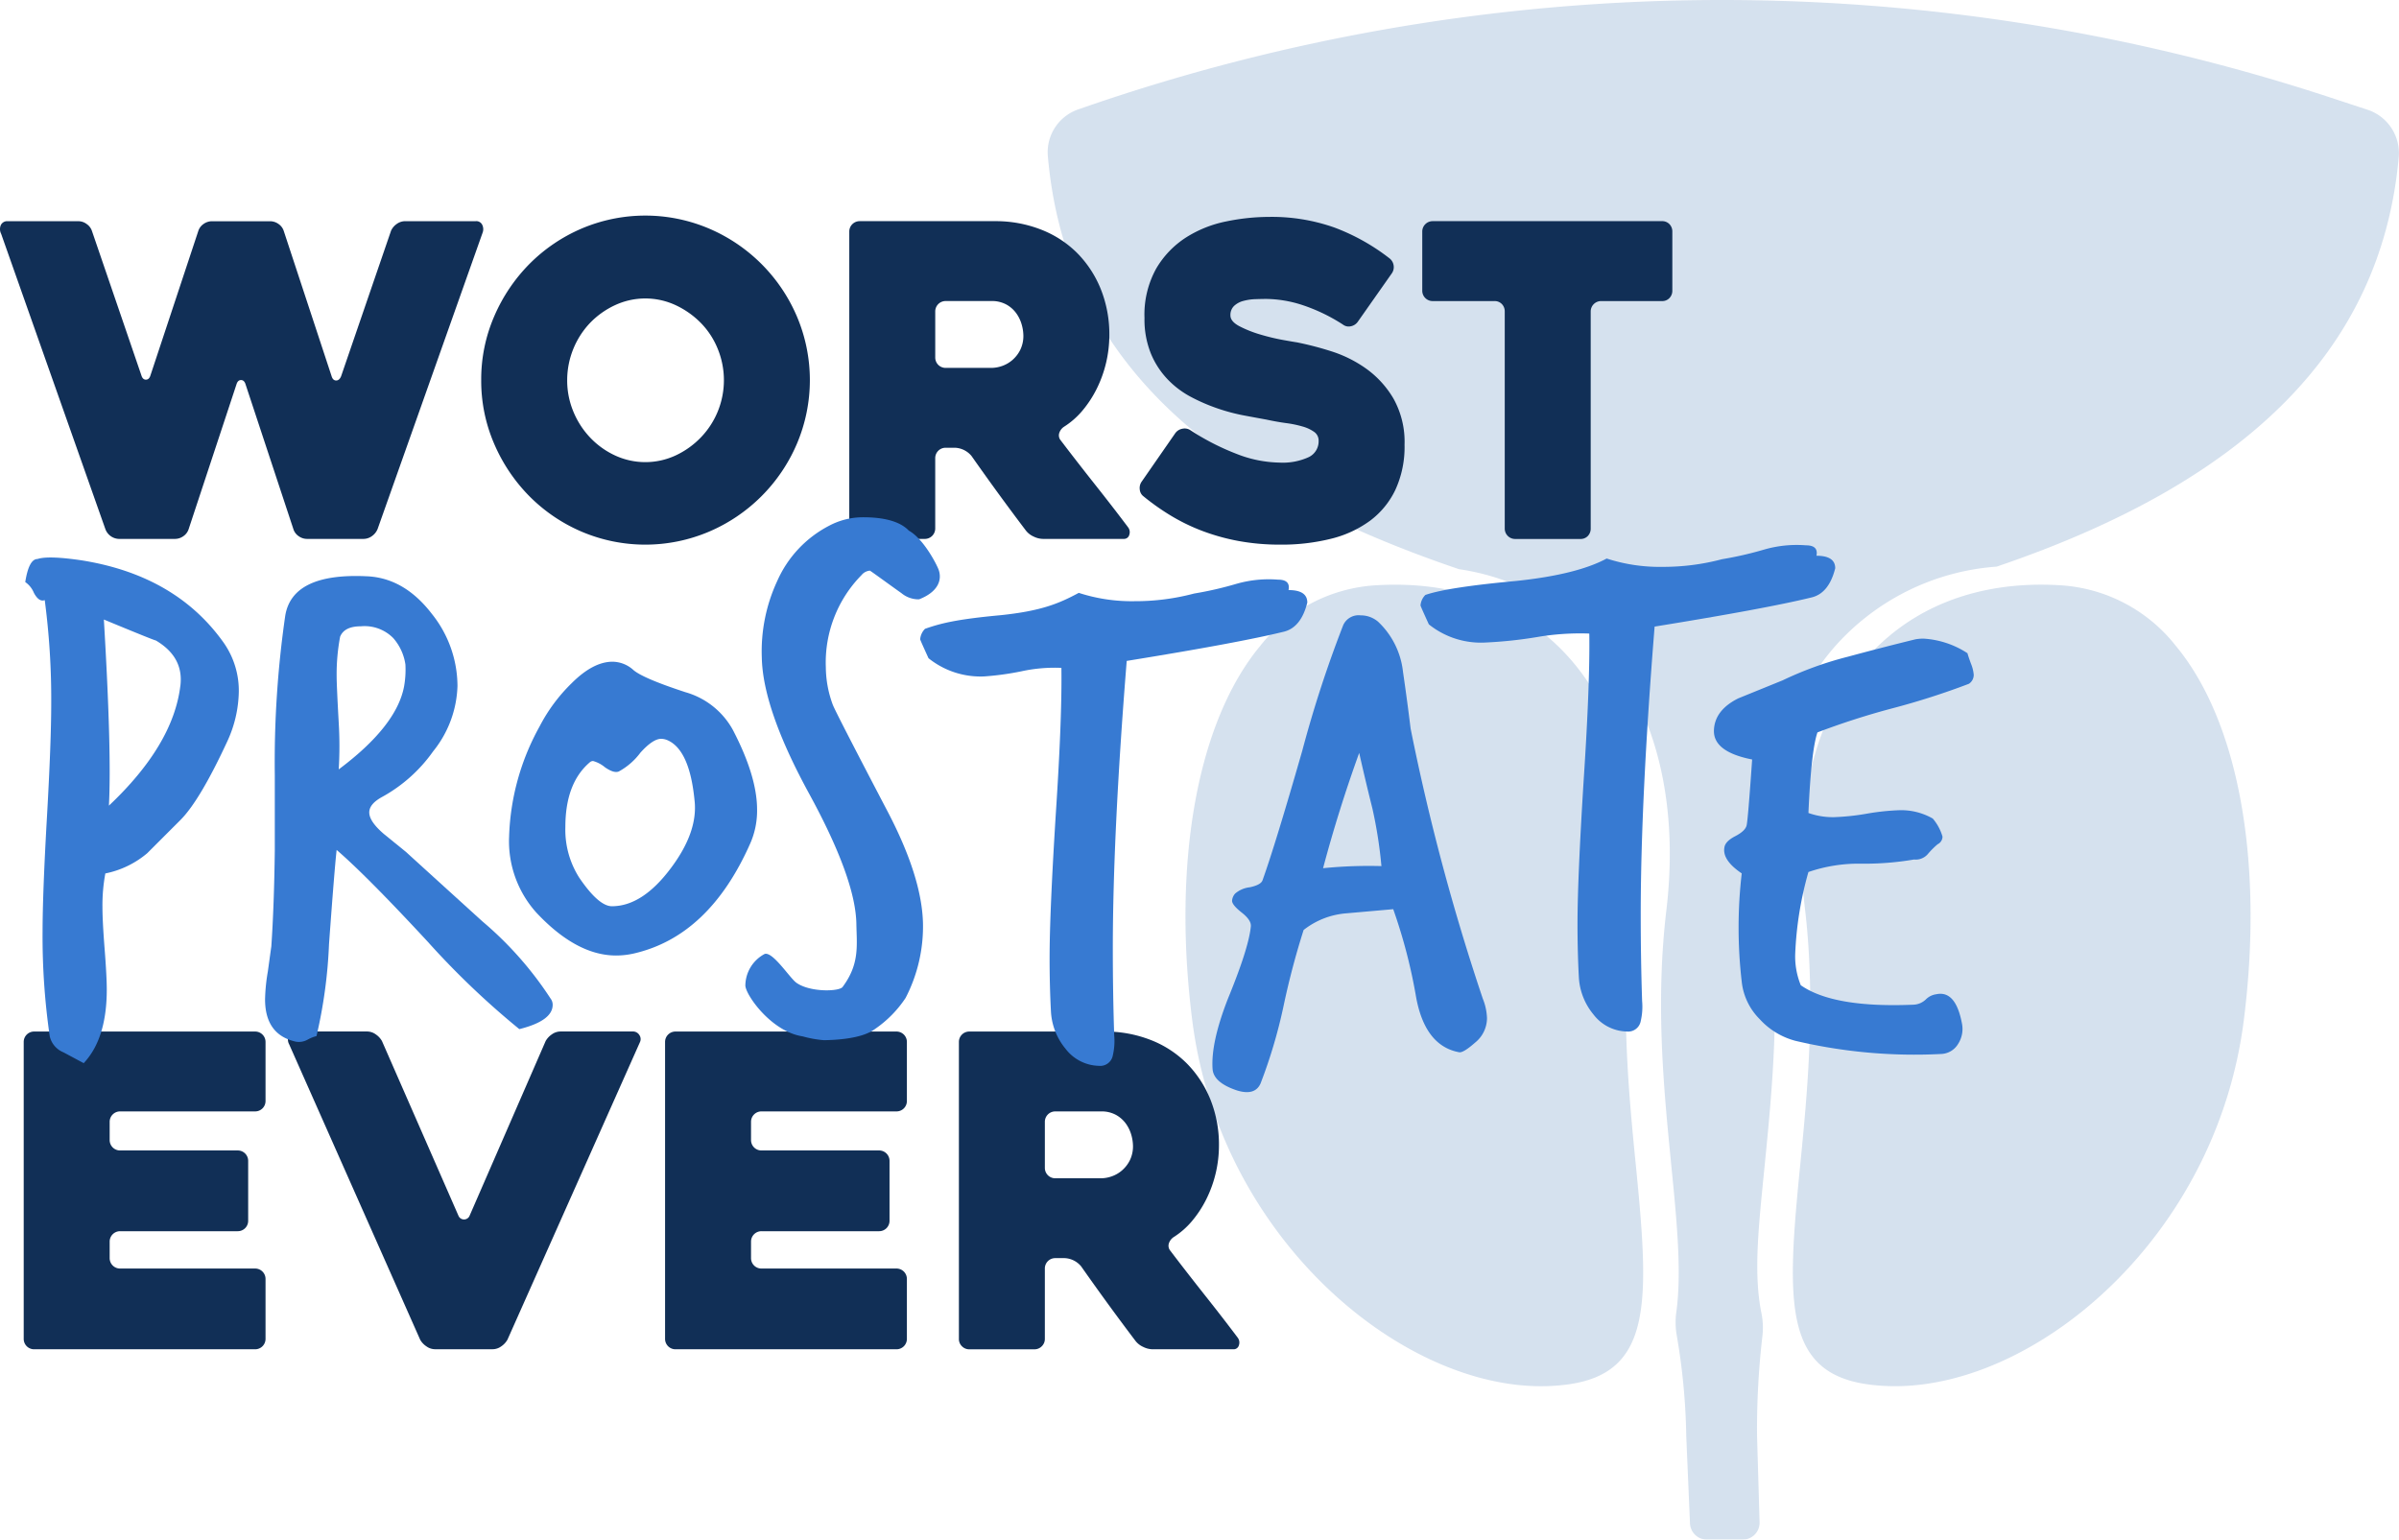 <svg xmlns="http://www.w3.org/2000/svg" width="302.813" height="194.359" viewBox="0 0 302.813 194.359"><g id="Group_3976" data-name="Group 3976" transform="translate(-201.414 -2708.766)"><g id="Group_3973" data-name="Group 3973" opacity="0.2"><path id="Path_9986" data-name="Path 9986" d="M500.267,2722.623l-4.669-1.536a245.811,245.811,0,0,0-157.219,1.19l-.845.292a5.716,5.716,0,0,0-3.858,5.88c2.119,24.3,18.581,40.873,51.9,52.169a29.461,29.461,0,0,1,17.786,9.593c7.031,7.916,10.011,19.8,8.389,33.474-1.4,11.79-.322,22.654.628,32.252.679,6.86,1.321,13.339.637,18.4a9.505,9.505,0,0,0,.029,2.913,82.374,82.374,0,0,1,1.22,12.89l.465,10.883a2.141,2.141,0,0,0,2.133,2.1h4.521a2.132,2.132,0,0,0,2.133-2.155l-.32-10.943a101.939,101.939,0,0,1,.661-12.467,9.259,9.259,0,0,0-.1-2.987c-.983-4.8-.431-10.346.269-17.361l.127-1.274c.95-9.586,2.027-20.451.627-32.253-1.62-13.671,1.36-25.561,8.391-33.475a30.175,30.175,0,0,1,20.2-9.907.657.657,0,0,0,.14-.03c31.99-10.881,48.569-27.8,50.687-51.736A5.767,5.767,0,0,0,500.267,2722.623Z" fill="#2e68aa"></path><path id="Path_9987" data-name="Path 9987" d="M407.3,2823.4c1.538-12.969-1.23-24.18-7.791-31.567-5.823-6.553-14.255-9.77-24.3-9.189a20.063,20.063,0,0,0-14.71,7.642c-7.928,9.532-11.139,27.21-8.593,47.289,3.452,27.216,25.967,46.183,44.015,46.183a25.592,25.592,0,0,0,3.208-.2c10.857-1.377,10.482-10.334,8.8-27.378C407.012,2846.946,405.874,2835.46,407.3,2823.4Z" fill="#2e68aa"></path><path id="Path_9988" data-name="Path 9988" d="M461.328,2782.641c-10.05-.577-18.477,2.636-24.3,9.189-6.562,7.385-9.33,18.6-7.792,31.567,1.43,12.063.292,23.552-.624,32.783-1.686,17.042-2.061,26,8.8,27.375a25.62,25.62,0,0,0,3.209.2c18.048,0,40.563-18.967,44.015-46.183,2.546-20.079-.665-37.757-8.593-47.289A20.063,20.063,0,0,0,461.328,2782.641Z" fill="#2e68aa"></path></g><g id="Group_3974" data-name="Group 3974"><path id="Path_9989" data-name="Path 9989" d="M201.557,2738.279a1.286,1.286,0,0,1-.027-1.123.88.88,0,0,1,.849-.466h8.933a1.754,1.754,0,0,1,1.041.356,1.723,1.723,0,0,1,.658.85l6.247,18.248c.109.366.3.548.575.548s.466-.182.576-.548l6.028-18.194a1.7,1.7,0,0,1,.657-.9,1.833,1.833,0,0,1,1.1-.356h7.289a1.835,1.835,0,0,1,1.1.356,1.7,1.7,0,0,1,.657.9l6.028,18.3q.165.547.576.548t.63-.548l6.3-18.358a2.1,2.1,0,0,1,.712-.85,1.833,1.833,0,0,1,1.1-.356h8.878a.824.824,0,0,1,.822.466,1.251,1.251,0,0,1,.055.959l-13.262,37.428a2.023,2.023,0,0,1-.712.9,1.821,1.821,0,0,1-1.1.357h-7.07a1.819,1.819,0,0,1-1.1-.357,1.693,1.693,0,0,1-.657-.9l-6.028-18.248q-.165-.547-.576-.548c-.274,0-.465.183-.575.548l-6.028,18.248a1.7,1.7,0,0,1-.658.9,1.817,1.817,0,0,1-1.1.357h-7.069a1.887,1.887,0,0,1-1.7-1.261Z" fill="#112f56"></path><path id="Path_9990" data-name="Path 9990" d="M262.155,2756.747a19.985,19.985,0,0,1,1.644-8.056,21.434,21.434,0,0,1,4.439-6.6,20.859,20.859,0,0,1,6.576-4.466,20.557,20.557,0,0,1,16.111,0,21.022,21.022,0,0,1,11.07,11.069,20.558,20.558,0,0,1,0,16.111,21.021,21.021,0,0,1-11.07,11.07,20.557,20.557,0,0,1-16.111,0,20.843,20.843,0,0,1-6.576-4.466,21.427,21.427,0,0,1-4.439-6.6A19.98,19.98,0,0,1,262.155,2756.747Zm10.851,0a10.24,10.24,0,0,0,.767,3.945,10.626,10.626,0,0,0,2.11,3.288,10.268,10.268,0,0,0,3.151,2.275,9.089,9.089,0,0,0,7.672,0,10.644,10.644,0,0,0,3.178-2.275,10.416,10.416,0,0,0,2.137-3.288,10.446,10.446,0,0,0,0-7.863,10.028,10.028,0,0,0-2.137-3.288,10.923,10.923,0,0,0-3.178-2.247,9.082,9.082,0,0,0-7.672,0,10.527,10.527,0,0,0-3.151,2.247,10.533,10.533,0,0,0-2.877,7.206Z" fill="#112f56"></path><path id="Path_9991" data-name="Path 9991" d="M318.142,2776.8h-8.206a1.315,1.315,0,0,1-1.322-1.316V2738a1.309,1.309,0,0,1,1.315-1.315h17.043a15.7,15.7,0,0,1,5.863,1.069,13.169,13.169,0,0,1,4.576,2.986,13.79,13.79,0,0,1,2.959,4.549,15.282,15.282,0,0,1,1.069,5.808,15.248,15.248,0,0,1-1.589,6.741,13.936,13.936,0,0,1-1.809,2.767,10.037,10.037,0,0,1-2.356,2.055,1.517,1.517,0,0,0-.575.795.98.98,0,0,0,.191.9q2.084,2.74,4.384,5.644t4.11,5.316a1.009,1.009,0,0,1,.165.959.683.683,0,0,1-.713.521H333.055a2.748,2.748,0,0,1-1.179-.3,2.525,2.525,0,0,1-.959-.74q-1.744-2.3-3.463-4.658t-3.409-4.767a2.865,2.865,0,0,0-2.072-1.041h-1.2a1.306,1.306,0,0,0-1.31,1.315v8.877a1.315,1.315,0,0,1-1.322,1.316Zm2.631-21.592h5.78a4.154,4.154,0,0,0,1.363-.246,3.994,3.994,0,0,0,1.309-.767,4.112,4.112,0,0,0,.982-1.288,4.019,4.019,0,0,0,.382-1.809,5.274,5.274,0,0,0-.191-1.287,4.611,4.611,0,0,0-.654-1.425,3.829,3.829,0,0,0-1.255-1.151,3.758,3.758,0,0,0-1.936-.466h-5.78a1.308,1.308,0,0,0-1.309,1.315v5.809a1.306,1.306,0,0,0,1.309,1.315Z" fill="#112f56"></path><path id="Path_9992" data-name="Path 9992" d="M351.636,2763.049a30.834,30.834,0,0,0,5.864,3.014,15.417,15.417,0,0,0,5.425,1.1,7.859,7.859,0,0,0,3.672-.685,2.208,2.208,0,0,0,1.26-2.055,1.332,1.332,0,0,0-.548-1.124,4.7,4.7,0,0,0-1.452-.685,13.835,13.835,0,0,0-2.11-.438q-1.206-.165-2.466-.438-1.206-.219-2.822-.521a23.9,23.9,0,0,1-3.315-.877,23.351,23.351,0,0,1-3.371-1.452,11.535,11.535,0,0,1-2.986-2.247,10.53,10.53,0,0,1-2.11-3.26,11.475,11.475,0,0,1-.8-4.467,11.985,11.985,0,0,1,1.48-6.247,11.7,11.7,0,0,1,3.754-3.918,14.948,14.948,0,0,1,5.069-2.028,26.911,26.911,0,0,1,5.425-.575,23.737,23.737,0,0,1,8.247,1.343,26.354,26.354,0,0,1,6.987,3.918,1.389,1.389,0,0,1,.494.931,1.367,1.367,0,0,1-.274.987l-4.275,6.083a1.4,1.4,0,0,1-.877.548,1.184,1.184,0,0,1-.986-.22,22.28,22.28,0,0,0-5.206-2.493,15.237,15.237,0,0,0-4.439-.74q-.6,0-1.4.028a6.666,6.666,0,0,0-1.507.219,2.711,2.711,0,0,0-1.178.63,1.575,1.575,0,0,0-.466,1.206q0,.768,1.151,1.37a14.582,14.582,0,0,0,2.63,1.041,26.629,26.629,0,0,0,2.85.685q1.369.246,1.753.3a40.079,40.079,0,0,1,4.329,1.124,15.808,15.808,0,0,1,4.412,2.192,12.289,12.289,0,0,1,3.452,3.781,11.178,11.178,0,0,1,1.4,5.836,12.933,12.933,0,0,1-1.151,5.672,10.5,10.5,0,0,1-3.206,3.918,13.946,13.946,0,0,1-4.932,2.274,25.635,25.635,0,0,1-6.384.74,28.691,28.691,0,0,1-5.316-.466,26.46,26.46,0,0,1-4.6-1.288,24.287,24.287,0,0,1-3.973-1.945,29.516,29.516,0,0,1-3.37-2.384,1.217,1.217,0,0,1-.493-.9,1.4,1.4,0,0,1,.274-1.014l4.219-6.083a1.408,1.408,0,0,1,.877-.548A1.312,1.312,0,0,1,351.636,2763.049Z" fill="#112f56"></path><path id="Path_9993" data-name="Path 9993" d="M411.187,2746.773h-7.672a1.311,1.311,0,0,0-1.315,1.315v27.4a1.319,1.319,0,0,1-.356.932,1.245,1.245,0,0,1-.959.384h-8.22a1.309,1.309,0,0,1-1.315-1.316v-27.4a1.323,1.323,0,0,0-.356-.931,1.251,1.251,0,0,0-.959-.384h-7.782a1.308,1.308,0,0,1-1.315-1.315V2738a1.309,1.309,0,0,1,1.315-1.315h28.934a1.248,1.248,0,0,1,.959.384,1.319,1.319,0,0,1,.357.931v7.453a1.316,1.316,0,0,1-.357.932A1.243,1.243,0,0,1,411.187,2746.773Z" fill="#112f56"></path><path id="Path_9994" data-name="Path 9994" d="M215.257,2850.382v2.3a1.309,1.309,0,0,0,1.316,1.315h14.85a1.311,1.311,0,0,1,1.316,1.316v7.562a1.309,1.309,0,0,1-1.316,1.315h-14.85a1.311,1.311,0,0,0-1.316,1.315v2.083a1.311,1.311,0,0,0,1.316,1.315h17.042a1.311,1.311,0,0,1,1.316,1.315v7.563a1.311,1.311,0,0,1-1.316,1.315H205.722a1.311,1.311,0,0,1-1.315-1.315V2840.3a1.311,1.311,0,0,1,1.315-1.315h27.893a1.311,1.311,0,0,1,1.316,1.315v7.453a1.309,1.309,0,0,1-1.316,1.315H216.573a1.311,1.311,0,0,0-1.316,1.316Z" fill="#112f56"></path><path id="Path_9995" data-name="Path 9995" d="M254.451,2877.891l-16.55-37.319a1.222,1.222,0,0,1-.027-1.1.969.969,0,0,1,.959-.493h8.932a1.878,1.878,0,0,1,1.069.356,2.509,2.509,0,0,1,.794.85l9.645,22.029a.761.761,0,0,0,1.425,0l9.59-22.029a2.5,2.5,0,0,1,.794-.85,1.876,1.876,0,0,1,1.069-.356h9.1a.944.944,0,0,1,.877.466.9.9,0,0,1,.054.9l-16.714,37.538a2.5,2.5,0,0,1-.794.85,1.871,1.871,0,0,1-1.069.356h-7.288a1.866,1.866,0,0,1-1.069-.356A2.483,2.483,0,0,1,254.451,2877.891Z" fill="#112f56"></path><path id="Path_9996" data-name="Path 9996" d="M296.213,2850.382v2.3a1.308,1.308,0,0,0,1.315,1.315h14.851a1.311,1.311,0,0,1,1.315,1.316v7.562a1.309,1.309,0,0,1-1.315,1.315H297.528a1.309,1.309,0,0,0-1.315,1.315v2.083a1.309,1.309,0,0,0,1.315,1.315h17.043a1.311,1.311,0,0,1,1.315,1.315v7.563a1.311,1.311,0,0,1-1.315,1.315H286.678a1.311,1.311,0,0,1-1.316-1.315V2840.3a1.311,1.311,0,0,1,1.316-1.315h27.893a1.311,1.311,0,0,1,1.315,1.315v7.453a1.309,1.309,0,0,1-1.315,1.315H297.528a1.309,1.309,0,0,0-1.315,1.316Z" fill="#112f56"></path><path id="Path_9997" data-name="Path 9997" d="M331.979,2879.1h-8.206a1.279,1.279,0,0,1-.937-.384,1.262,1.262,0,0,1-.385-.931V2840.3a1.309,1.309,0,0,1,1.315-1.315h17.043a15.708,15.708,0,0,1,5.863,1.069,13.169,13.169,0,0,1,4.576,2.986,13.808,13.808,0,0,1,2.959,4.549,15.285,15.285,0,0,1,1.069,5.809,15.249,15.249,0,0,1-1.589,6.74,13.937,13.937,0,0,1-1.809,2.767,10.032,10.032,0,0,1-2.356,2.055,1.524,1.524,0,0,0-.576.795.983.983,0,0,0,.192.9q2.082,2.74,4.384,5.645t4.11,5.315a1.012,1.012,0,0,1,.165.959.683.683,0,0,1-.713.521H346.891a2.73,2.73,0,0,1-1.178-.3,2.525,2.525,0,0,1-.959-.739q-1.744-2.3-3.463-4.658t-3.409-4.768a2.864,2.864,0,0,0-2.072-1.041h-1.2a1.306,1.306,0,0,0-1.31,1.315v8.878a1.263,1.263,0,0,1-.386.931A1.277,1.277,0,0,1,331.979,2879.1Zm2.631-21.591h5.78a4.15,4.15,0,0,0,1.363-.247,3.973,3.973,0,0,0,1.309-.767,4.113,4.113,0,0,0,.982-1.288,4.019,4.019,0,0,0,.381-1.808,5.316,5.316,0,0,0-.19-1.288,4.617,4.617,0,0,0-.654-1.425,3.847,3.847,0,0,0-1.255-1.151,3.758,3.758,0,0,0-1.936-.466h-5.78a1.308,1.308,0,0,0-1.309,1.316v5.808a1.308,1.308,0,0,0,1.309,1.316Z" fill="#112f56"></path></g><g id="Group_3975" data-name="Group 3975"><path id="Path_9998" data-name="Path 9998" d="M230.1,2802.363q-3.462,7.469-5.919,9.926l-4.189,4.189a11.783,11.783,0,0,1-5.282,2.55,22.061,22.061,0,0,0-.364,4.28q0,1.731.273,5.236t.273,5.145q0,6.192-2.913,9.288l-2.55-1.365a2.883,2.883,0,0,1-1.731-2,87.31,87.31,0,0,1-.91-13.2q0-4.826.546-14.388t.546-14.479a95.41,95.41,0,0,0-.819-13.022q-.73.273-1.366-.91a3.045,3.045,0,0,0-1.093-1.367q.454-2.913,1.548-2.913,1.367-.456,5.646.182,11.838,1.911,17.849,10.381a10.538,10.538,0,0,1,1.912,6.192A15.476,15.476,0,0,1,230.1,2802.363Zm-5.919-7.011q.454-3.642-3.1-5.737-.185,0-6.557-2.641,1,16.756.638,23.494Q223.265,2802.818,224.177,2795.352Z" fill="#377ad2"></path><path id="Path_9999" data-name="Path 9999" d="M270.912,2834.823a1.275,1.275,0,0,1,.263.789q0,2.016-4.208,3.069a103.212,103.212,0,0,1-11.574-11.048q-7.716-8.328-11.486-11.573-.263,2.28-.965,11.924a61.49,61.49,0,0,1-1.578,11.574,4.6,4.6,0,0,0-1.1.438,2.226,2.226,0,0,1-1.534.263q-3.859-.877-3.858-5.348a23.224,23.224,0,0,1,.351-3.507q.35-2.543.438-3.157.35-5.084.439-12.1v-9.557a128.967,128.967,0,0,1,1.315-20.078q.874-5.436,10.258-5,4.735.177,8.242,4.735a14.639,14.639,0,0,1,3.244,9.119,13.754,13.754,0,0,1-3.069,8.241,19.2,19.2,0,0,1-6.488,5.787q-1.578.877-1.578,1.929,0,1.14,1.841,2.718,1.4,1.14,2.806,2.28.087.089,9.645,8.768A44.594,44.594,0,0,1,270.912,2834.823Zm-18.5-39.368a12.073,12.073,0,0,0,.175-2.806,6.473,6.473,0,0,0-1.534-3.332,5.084,5.084,0,0,0-4.077-1.49q-2.1,0-2.631,1.315a25.6,25.6,0,0,0-.438,5q0,1.14.263,5.874a49.012,49.012,0,0,1,0,5.875Q251.446,2800.453,252.412,2795.455Z" fill="#377ad2"></path><path id="Path_10000" data-name="Path 10000" d="M296.1,2815.271q-5.175,11.661-14.643,13.853a10.134,10.134,0,0,1-2.279.263q-5,0-10.083-5.436a13.483,13.483,0,0,1-3.42-9.557,30.518,30.518,0,0,1,3.858-13.941,21.207,21.207,0,0,1,4.033-5.436q2.717-2.718,5.173-2.718a3.977,3.977,0,0,1,2.631,1.052q1.225,1.051,6.576,2.8a9.913,9.913,0,0,1,5.962,4.735q3.067,5.875,3.069,10.083A10.269,10.269,0,0,1,296.1,2815.271Zm-7.015-5.436q-.613-6.4-3.419-7.629a2.178,2.178,0,0,0-.789-.175q-1.053,0-2.63,1.754a8.425,8.425,0,0,1-2.719,2.367q-.613.264-1.753-.526a3.96,3.96,0,0,0-1.491-.789.6.6,0,0,0-.438.175q-3.07,2.631-3.069,8.154a11.263,11.263,0,0,0,1.754,6.4q2.453,3.6,4.12,3.6,3.858,0,7.453-4.823Q289.526,2813.782,289.087,2809.835Z" fill="#377ad2"></path><path id="Path_10001" data-name="Path 10001" d="M319.906,2780.725c.425,1.243-.06,2.758-2.485,3.7a3.386,3.386,0,0,1-2.234-.79c-.826-.573-3.914-2.833-3.972-2.832a1.519,1.519,0,0,0-1.042.546,15.743,15.743,0,0,0-4.519,11.66,13.867,13.867,0,0,0,.877,4.719q.367.958,6.914,13.464,4.365,8.339,4.473,14.211a19.606,19.606,0,0,1-2.194,9.337,14.321,14.321,0,0,1-3.873,3.93c-1.673,1.259-5.073,1.383-6.416,1.408a13.829,13.829,0,0,1-2.71-.485c-3.98-.6-7.208-5.257-7.229-6.426a4.568,4.568,0,0,1,2.426-3.971c1.011-.364,3.164,3,3.987,3.608,1.73,1.272,5.615,1.152,5.9.5,2.132-2.887,1.745-5.235,1.7-7.924q-.107-5.7-5.962-16.42t-5.975-17.209a21.078,21.078,0,0,1,1.926-9.594,14.412,14.412,0,0,1,6.622-7.051,9.1,9.1,0,0,1,3.927-1.037c2.455-.046,4.829.358,6.081,1.679C318.025,2776.8,319.7,2780.117,319.906,2780.725Z" fill="#377ad2"></path><path id="Path_10002" data-name="Path 10002" d="M366.429,2784.832q-.789,3.157-2.981,3.683-5.7,1.4-19.815,3.683-1.755,21.831-1.754,36.387,0,5.523.175,10.872a7.935,7.935,0,0,1-.175,2.542,1.612,1.612,0,0,1-1.754,1.315,5.442,5.442,0,0,1-4.208-2.148,8.046,8.046,0,0,1-1.841-4.6q-.177-3.243-.176-6.839,0-5.787.789-18.325.789-12.01.7-18.325a19.62,19.62,0,0,0-5.022.427,35.5,35.5,0,0,1-4.737.653,10.49,10.49,0,0,1-7.015-2.3q-1.052-2.3-1.052-2.387a2.1,2.1,0,0,1,.614-1.326c1.871-.648,3.773-1.188,9.56-1.72,5.086-.53,7.33-1.461,9.844-2.817a21.591,21.591,0,0,0,7.014,1.052,28.93,28.93,0,0,0,7.54-.965,45.025,45.025,0,0,0,5.349-1.227,14.762,14.762,0,0,1,5.261-.526q1.578,0,1.315,1.315Q366.429,2783.254,366.429,2784.832Z" fill="#377ad2"></path><path id="Path_10003" data-name="Path 10003" d="M388.584,2834.85a7.135,7.135,0,0,1,.526,2.455,3.983,3.983,0,0,1-1.49,3.068q-1.492,1.315-2.017,1.228-4.3-.789-5.436-6.927a67.7,67.7,0,0,0-2.893-11.135l-5.963.526a9.95,9.95,0,0,0-5.348,2.1,98.943,98.943,0,0,0-2.543,9.645,64.026,64.026,0,0,1-2.894,9.732q-.7,1.578-2.98.877-2.893-.966-3.069-2.63-.264-3.333,1.929-8.943,2.629-6.4,2.893-9.119.087-.789-1.14-1.754t-1.227-1.491a1.484,1.484,0,0,1,.394-.92,3.4,3.4,0,0,1,1.842-.789q1.446-.306,1.622-.921,1.578-4.383,5-16.308a149.6,149.6,0,0,1,5.174-15.87,2.132,2.132,0,0,1,2.192-1.228,3.372,3.372,0,0,1,2.192.789,10.2,10.2,0,0,1,3.156,6.313q.526,3.6.965,7.19A278.474,278.474,0,0,0,388.584,2834.85Zm-12.8-16.748a55.961,55.961,0,0,0-1.14-7.277q-.877-3.505-1.666-7.014-2.629,7.278-4.559,14.555A57.564,57.564,0,0,1,375.783,2818.1Z" fill="#377ad2"></path><path id="Path_10004" data-name="Path 10004" d="M433.064,2780.5q-.789,3.156-2.981,3.683-5.7,1.4-19.816,3.682-1.755,21.833-1.753,36.387,0,5.525.175,10.873a7.964,7.964,0,0,1-.175,2.542,1.612,1.612,0,0,1-1.754,1.315,5.442,5.442,0,0,1-4.208-2.148,8.054,8.054,0,0,1-1.842-4.6q-.177-3.243-.175-6.839,0-5.787.789-18.325.789-12.012.7-18.325a32.231,32.231,0,0,0-6.576.438,55.051,55.051,0,0,1-6.663.7,10.49,10.49,0,0,1-7.015-2.3q-1.051-2.3-1.052-2.387a2.1,2.1,0,0,1,.614-1.326q2.807-.972,11.486-1.768,7.629-.8,11.4-2.829a21.591,21.591,0,0,0,7.015,1.052,28.935,28.935,0,0,0,7.54-.965,45.1,45.1,0,0,0,5.349-1.227,14.764,14.764,0,0,1,5.26-.526q1.579,0,1.316,1.315Q433.064,2778.924,433.064,2780.5Z" fill="#377ad2"></path><path id="Path_10005" data-name="Path 10005" d="M449.937,2795.087a94.515,94.515,0,0,1-9.558,3.069,94.694,94.694,0,0,0-9.557,3.068q-.789,2.281-1.14,10.171a9.2,9.2,0,0,0,3.245.526,29.754,29.754,0,0,0,4.121-.438,29.865,29.865,0,0,1,4.121-.438,8.032,8.032,0,0,1,4.208,1.052,6.118,6.118,0,0,1,1.228,2.279,1.074,1.074,0,0,1-.614.965,10.321,10.321,0,0,0-1.228,1.227,2.006,2.006,0,0,1-1.753.7,37.018,37.018,0,0,1-6.752.526,19.549,19.549,0,0,0-6.576,1.052,43.921,43.921,0,0,0-1.665,10.259,9.6,9.6,0,0,0,.7,4.033q4.121,2.894,14.292,2.455a2.392,2.392,0,0,0,1.491-.658,2.282,2.282,0,0,1,1.315-.657q2.452-.527,3.244,3.682a3.487,3.487,0,0,1-.483,2.587,2.6,2.6,0,0,1-2.148,1.271,65.515,65.515,0,0,1-18.412-1.666,9.293,9.293,0,0,1-4.472-2.718,7.857,7.857,0,0,1-2.28-4.735,59.281,59.281,0,0,1,0-13.678q-2.456-1.663-2.192-3.244.087-.789,1.359-1.446t1.447-1.36q.174-.7.7-8.329-4.912-.965-4.823-3.683.087-2.541,3.069-4.033l5.611-2.28a44.275,44.275,0,0,1,8.242-2.981q4.209-1.139,8.505-2.192a5.555,5.555,0,0,1,1.052-.087,11.357,11.357,0,0,1,5.524,1.841q.087.351.439,1.315a4.766,4.766,0,0,1,.35,1.4A1.343,1.343,0,0,1,449.937,2795.087Z" fill="#377ad2"></path></g></g></svg>
